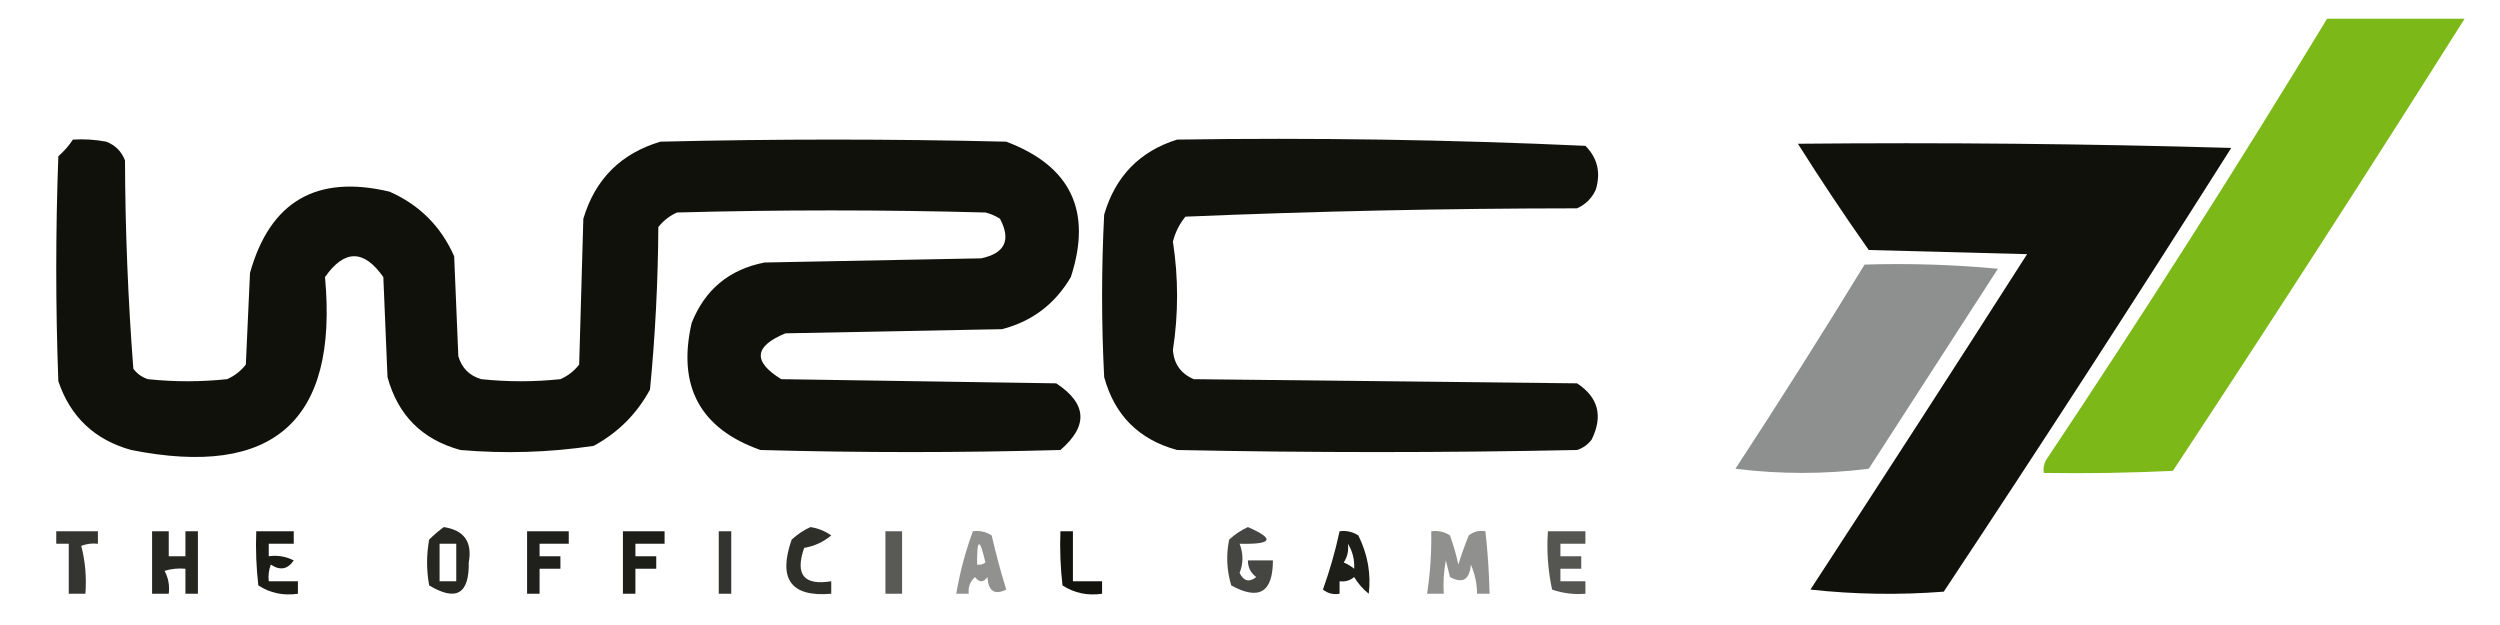 <?xml version="1.0" encoding="UTF-8"?>
<!DOCTYPE svg PUBLIC "-//W3C//DTD SVG 1.1//EN" "http://www.w3.org/Graphics/SVG/1.1/DTD/svg11.dtd">
<svg xmlns="http://www.w3.org/2000/svg" version="1.1" width="600px" height="150px" style="shape-rendering:geometricPrecision; text-rendering:geometricPrecision; image-rendering:optimizeQuality; fill-rule:evenodd; clip-rule:evenodd" xmlns:xlink="http://www.w3.org/1999/xlink">
<g><path style="opacity:0.977" fill="#7ab714" d="M 558.5,4.5 C 569.5,4.5 580.5,4.5 591.5,4.5C 568.57,40.844 545.236,77.011 521.5,113C 511.172,113.5 500.839,113.666 490.5,113.5C 490.351,112.448 490.517,111.448 491,110.5C 514.27,75.618 536.77,40.285 558.5,4.5 Z"/></g>
<g><path style="opacity:0.994" fill="#11110c" d="M 17.5,33.5 C 20.187,33.336 22.854,33.503 25.5,34C 27.667,34.833 29.167,36.333 30,38.5C 30.059,55.22 30.725,71.886 32,88.5C 32.903,89.701 34.069,90.535 35.5,91C 41.833,91.667 48.167,91.667 54.5,91C 56.286,90.216 57.786,89.049 59,87.5C 59.333,80.167 59.667,72.833 60,65.5C 64.814,48.337 75.981,41.837 93.5,46C 100.667,49.167 105.833,54.333 109,61.5C 109.333,69.5 109.667,77.5 110,85.5C 110.833,88.333 112.667,90.167 115.5,91C 121.833,91.667 128.167,91.667 134.5,91C 136.286,90.216 137.786,89.049 139,87.5C 139.333,75.833 139.667,64.167 140,52.5C 142.833,43 149,36.833 158.5,34C 186.167,33.333 213.833,33.333 241.5,34C 257.002,39.839 262.168,50.672 257,66.5C 253.206,72.966 247.706,77.132 240.5,79C 223.167,79.333 205.833,79.667 188.5,80C 180.967,83.109 180.634,86.776 187.5,91C 209.5,91.333 231.5,91.667 253.5,92C 260.885,96.877 261.218,102.211 254.5,108C 230.5,108.667 206.5,108.667 182.5,108C 168.011,102.863 162.511,92.696 166,77.5C 169.189,69.487 175.022,64.654 183.5,63C 200.833,62.667 218.167,62.333 235.5,62C 241.191,60.785 242.691,57.618 240,52.5C 238.933,51.809 237.766,51.309 236.5,51C 211.833,50.333 187.167,50.333 162.5,51C 160.714,51.785 159.214,52.951 158,54.5C 157.923,67.556 157.256,80.556 156,93.5C 152.833,99.333 148.333,103.833 142.5,107C 131.907,108.595 121.24,108.928 110.5,108C 101.333,105.5 95.5,99.667 93,90.5C 92.667,82.5 92.333,74.5 92,66.5C 87.333,59.833 82.667,59.833 78,66.5C 81.198,100.96 65.698,114.793 31.5,108C 22.737,105.57 16.904,100.07 14,91.5C 13.333,73.5 13.333,55.5 14,37.5C 15.376,36.295 16.542,34.962 17.5,33.5 Z"/></g>
<g><path style="opacity:0.996" fill="#11110c" d="M 282.5,33.5 C 315.254,33.014 347.92,33.514 380.5,35C 383.394,37.909 384.227,41.409 383,45.5C 382.07,47.552 380.57,49.052 378.5,50C 347.106,50.022 315.772,50.689 284.5,52C 283.056,53.764 282.056,55.764 281.5,58C 282.833,66.667 282.833,75.333 281.5,84C 281.752,87.355 283.419,89.688 286.5,91C 317.167,91.333 347.833,91.667 378.5,92C 383.609,95.366 384.776,99.866 382,105.5C 381.097,106.701 379.931,107.535 378.5,108C 346.5,108.667 314.5,108.667 282.5,108C 273.333,105.5 267.5,99.667 265,90.5C 264.333,77.5 264.333,64.5 265,51.5C 267.683,42.318 273.517,36.318 282.5,33.5 Z"/></g>
<g><path style="opacity:0.994" fill="#11110c" d="M 431.5,34.5 C 466.173,34.167 500.84,34.5 535.5,35.5C 512.874,71.255 489.874,106.755 466.5,142C 455.818,142.832 445.151,142.666 434.5,141.5C 451.958,114.752 469.291,87.918 486.5,61C 473.833,60.667 461.167,60.333 448.5,60C 442.586,51.6 436.919,43.1 431.5,34.5 Z"/></g>
<g><path style="opacity:0.994" fill="#8e908f" d="M 447.5,63.5 C 458.187,63.168 468.854,63.501 479.5,64.5C 469.167,80.5 458.833,96.5 448.5,112.5C 437.833,113.833 427.167,113.833 416.5,112.5C 427.094,96.307 437.427,79.974 447.5,63.5 Z"/></g>
<g><path style="opacity:0.841" fill="#0f0f0a" d="M 13.5,127.5 C 16.833,127.5 20.167,127.5 23.5,127.5C 23.5,128.5 23.5,129.5 23.5,130.5C 22.127,130.343 20.793,130.51 19.5,131C 20.46,134.73 20.794,138.563 20.5,142.5C 19.167,142.5 17.833,142.5 16.5,142.5C 16.5,138.5 16.5,134.5 16.5,130.5C 15.5,130.5 14.5,130.5 13.5,130.5C 13.5,129.5 13.5,128.5 13.5,127.5 Z"/></g>
<g><path style="opacity:0.902" fill="#10100b" d="M 36.5,127.5 C 37.833,127.5 39.167,127.5 40.5,127.5C 40.5,129.5 40.5,131.5 40.5,133.5C 41.833,133.5 43.167,133.5 44.5,133.5C 44.5,131.5 44.5,129.5 44.5,127.5C 45.5,127.5 46.5,127.5 47.5,127.5C 47.5,132.5 47.5,137.5 47.5,142.5C 46.5,142.5 45.5,142.5 44.5,142.5C 44.5,140.5 44.5,138.5 44.5,136.5C 42.801,136.34 41.134,136.506 39.5,137C 40.406,138.699 40.739,140.533 40.5,142.5C 39.167,142.5 37.833,142.5 36.5,142.5C 36.5,137.5 36.5,132.5 36.5,127.5 Z"/></g>
<g><path style="opacity:0.935" fill="#10100c" d="M 126.5,127.5 C 129.833,127.5 133.167,127.5 136.5,127.5C 136.5,128.5 136.5,129.5 136.5,130.5C 134.167,130.5 131.833,130.5 129.5,130.5C 129.5,131.5 129.5,132.5 129.5,133.5C 131.167,133.5 132.833,133.5 134.5,133.5C 134.5,134.5 134.5,135.5 134.5,136.5C 132.833,136.5 131.167,136.5 129.5,136.5C 129.5,138.5 129.5,140.5 129.5,142.5C 128.5,142.5 127.5,142.5 126.5,142.5C 126.5,137.5 126.5,132.5 126.5,127.5 Z"/></g>
<g><path style="opacity:0.854" fill="#11110c" d="M 172.5,127.5 C 173.5,127.5 174.5,127.5 175.5,127.5C 175.5,132.5 175.5,137.5 175.5,142.5C 174.5,142.5 173.5,142.5 172.5,142.5C 172.5,137.5 172.5,132.5 172.5,127.5 Z"/></g>
<g><path style="opacity:0.695" fill="#11110c" d="M 212.5,127.5 C 213.833,127.5 215.167,127.5 216.5,127.5C 216.5,132.5 216.5,137.5 216.5,142.5C 215.167,142.5 213.833,142.5 212.5,142.5C 212.5,137.5 212.5,132.5 212.5,127.5 Z"/></g>
<g><path style="opacity:0.983" fill="#10100b" d="M 254.5,127.5 C 255.5,127.5 256.5,127.5 257.5,127.5C 257.5,131.5 257.5,135.5 257.5,139.5C 259.833,139.5 262.167,139.5 264.5,139.5C 264.5,140.5 264.5,141.5 264.5,142.5C 260.993,143.006 257.826,142.34 255,140.5C 254.501,136.179 254.334,131.846 254.5,127.5 Z"/></g>
<g><path style="opacity:0.71" fill="#10100b" d="M 371.5,127.5 C 374.5,127.5 377.5,127.5 380.5,127.5C 380.5,128.5 380.5,129.5 380.5,130.5C 378.5,130.5 376.5,130.5 374.5,130.5C 374.5,131.5 374.5,132.5 374.5,133.5C 376.167,133.5 377.833,133.5 379.5,133.5C 379.5,134.5 379.5,135.5 379.5,136.5C 377.833,136.5 376.167,136.5 374.5,136.5C 374.5,137.5 374.5,138.5 374.5,139.5C 376.5,139.5 378.5,139.5 380.5,139.5C 380.5,140.5 380.5,141.5 380.5,142.5C 377.751,142.726 375.084,142.393 372.5,141.5C 371.507,136.88 371.173,132.214 371.5,127.5 Z"/></g>
<g><path style="opacity:0.947" fill="#10100b" d="M 61.5,127.5 C 64.5,127.5 67.5,127.5 70.5,127.5C 70.5,128.5 70.5,129.5 70.5,130.5C 68.5,130.5 66.5,130.5 64.5,130.5C 64.5,131.5 64.5,132.5 64.5,133.5C 66.604,133.201 68.604,133.534 70.5,134.5C 69.034,136.657 67.2,136.99 65,135.5C 64.51,136.793 64.343,138.127 64.5,139.5C 66.833,139.5 69.167,139.5 71.5,139.5C 71.5,140.5 71.5,141.5 71.5,142.5C 67.993,143.006 64.826,142.34 62,140.5C 61.501,136.179 61.334,131.846 61.5,127.5 Z"/></g>
<g><path style="opacity:0.942" fill="#11110c" d="M 149.5,127.5 C 152.833,127.5 156.167,127.5 159.5,127.5C 159.5,128.5 159.5,129.5 159.5,130.5C 157.167,130.5 154.833,130.5 152.5,130.5C 152.5,131.5 152.5,132.5 152.5,133.5C 154.167,133.5 155.833,133.5 157.5,133.5C 157.5,134.5 157.5,135.5 157.5,136.5C 155.833,136.5 154.167,136.5 152.5,136.5C 152.5,138.5 152.5,140.5 152.5,142.5C 151.5,142.5 150.5,142.5 149.5,142.5C 149.5,137.5 149.5,132.5 149.5,127.5 Z"/></g>
<g><path style="opacity:0.867" fill="#10100a" d="M 194.5,126.5 C 196.312,126.771 197.978,127.438 199.5,128.5C 197.667,130.05 195.501,131.05 193,131.5C 190.768,137.911 192.935,140.578 199.5,139.5C 199.5,140.5 199.5,141.5 199.5,142.5C 189.842,143.334 186.676,139 190,129.5C 191.409,128.219 192.909,127.219 194.5,126.5 Z"/></g>
<g><path style="opacity:0.774" fill="#10100b" d="M 299.5,126.5 C 306.06,129.356 305.394,130.689 297.5,130.5C 298.42,132.881 298.42,135.214 297.5,137.5C 298.463,139.49 299.796,139.823 301.5,138.5C 300.147,137.476 299.48,136.143 299.5,134.5C 301.5,134.5 303.5,134.5 305.5,134.5C 305.493,142.168 302.16,144.168 295.5,140.5C 294.407,136.892 294.24,133.225 295,129.5C 296.409,128.219 297.909,127.219 299.5,126.5 Z"/></g>
<g><path style="opacity:0.462" fill="#10100b" d="M 343.5,127.5 C 345.144,127.286 346.644,127.62 348,128.5C 348.822,130.788 349.489,133.122 350,135.5C 350.735,133.129 351.568,130.795 352.5,128.5C 353.689,127.571 355.022,127.238 356.5,127.5C 357.053,132.482 357.387,137.482 357.5,142.5C 356.5,142.5 355.5,142.5 354.5,142.5C 354.477,140.073 353.977,137.74 353,135.5C 352.729,139.13 351.062,140.13 348,138.5C 347.667,137.167 347.333,135.833 347,134.5C 346.503,137.146 346.336,139.813 346.5,142.5C 345.167,142.5 343.833,142.5 342.5,142.5C 343.254,137.537 343.587,132.537 343.5,127.5 Z"/></g>
<g><path style="opacity:0.46" fill="#10100b" d="M 233.5,127.5 C 235.144,127.286 236.644,127.62 238,128.5C 239.012,132.883 240.179,137.216 241.5,141.5C 238.682,142.881 237.182,141.881 237,138.5C 236,139.833 235,139.833 234,138.5C 232.812,139.563 232.312,140.897 232.5,142.5C 231.5,142.5 230.5,142.5 229.5,142.5C 230.368,137.36 231.701,132.36 233.5,127.5 Z M 234.5,135.5 C 234.453,129.147 235.119,128.98 236.5,135C 235.906,135.464 235.239,135.631 234.5,135.5 Z"/></g>
<g><path style="opacity:0.941" fill="#10100b" d="M 321.5,127.5 C 323.144,127.286 324.644,127.62 326,128.5C 328.246,133.025 329.08,137.691 328.5,142.5C 327.108,141.395 325.941,140.061 325,138.5C 323.989,139.337 322.822,139.67 321.5,139.5C 321.5,140.5 321.5,141.5 321.5,142.5C 320.022,142.762 318.689,142.429 317.5,141.5C 319.147,136.909 320.481,132.243 321.5,127.5 Z M 323.5,130.5 C 324.621,132.316 325.121,134.316 325,136.5C 324.25,135.874 323.416,135.374 322.5,135C 323.38,133.644 323.714,132.144 323.5,130.5 Z"/></g>
<g><path style="opacity:0.901" fill="#10100b" d="M 106.5,126.5 C 111.399,127.239 113.399,130.072 112.5,135C 112.635,142.559 109.469,144.393 103,140.5C 102.333,136.833 102.333,133.167 103,129.5C 104.145,128.364 105.312,127.364 106.5,126.5 Z M 105.5,130.5 C 106.833,130.5 108.167,130.5 109.5,130.5C 109.5,133.5 109.5,136.5 109.5,139.5C 108.167,139.5 106.833,139.5 105.5,139.5C 105.5,136.5 105.5,133.5 105.5,130.5 Z"/></g>
</svg>
